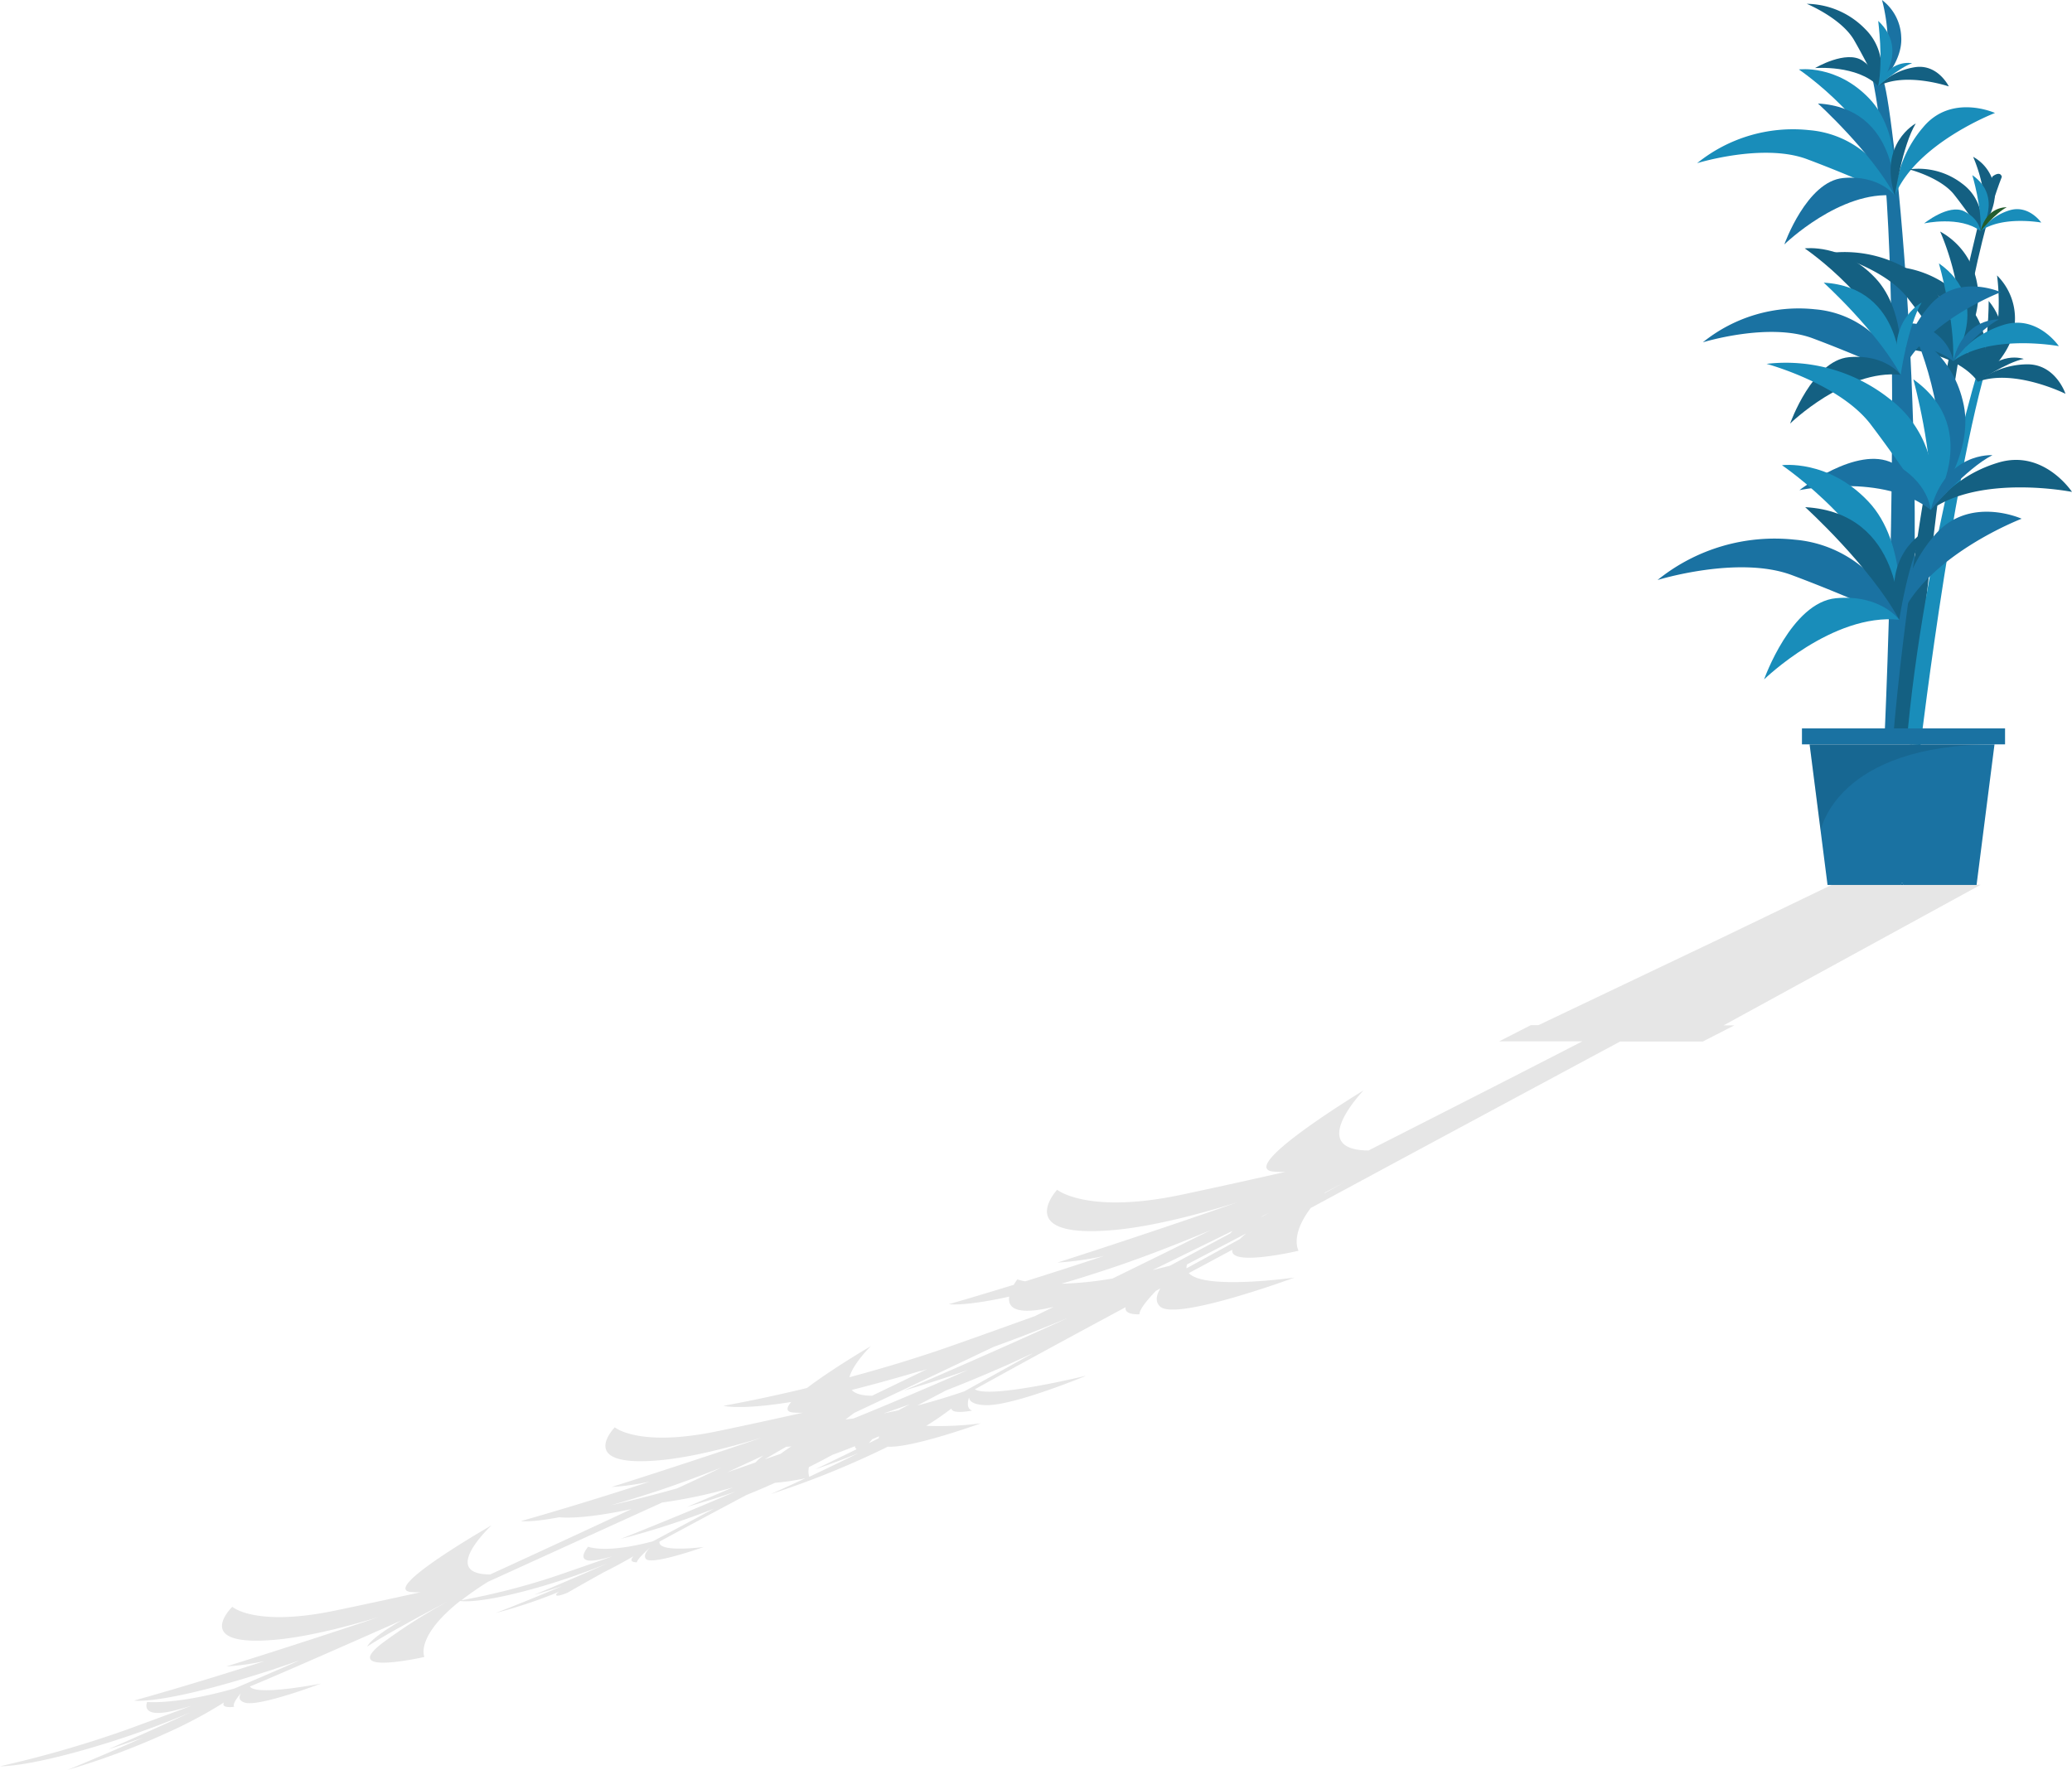 <?xml version="1.0" encoding="utf-8"?>
<svg xmlns="http://www.w3.org/2000/svg" viewBox="0 0 384.71 328.69"><defs><style>.cls-1{fill:#1a72a2;}.cls-2{fill:#146082;}.cls-3{fill:#198dba;}.cls-4{fill:#235d2e;}.cls-5,.cls-6{opacity:0.1;}</style></defs><title>Floor Plant</title><g id="Layer_2" data-name="Layer 2"><g id="Layer_1-2" data-name="Layer 1"><path class="cls-1" d="M349.86,137.81S354.28,46,347.7,14.75c0,0,.4-1.31,1.91.16s9.11,66.65,4.37,123.24Z"/><path class="cls-2" d="M355,138.24s6.53-79.57,16.68-105.4c0,0-.16-1.17-1.66-.13s-14.48,56.05-18.6,105.23Z"/><path class="cls-3" d="M356.59,138.37S363.47,80.74,370.84,62c0,0-.12-.86-1.21-.1S357,102.43,354,138.15Z"/><path class="cls-2" d="M367.24,70.88A12.61,12.61,0,0,0,366,57.31a19.28,19.28,0,0,0-12.67-7.63s7.54,4.39,9.77,9.88S367.24,70.88,367.24,70.88Z"/><path class="cls-2" d="M367.24,70.88a15,15,0,0,1,8.88-3.22c5.52-.22,7.38,5.47,7.38,5.47S374,68.39,367.24,70.88Z"/><path class="cls-2" d="M367.24,70.88s6.44-4.65,6.83-10.64a11.23,11.23,0,0,0-3.28-9.09S372.68,63.64,367.24,70.88Z"/><path class="cls-2" d="M367.24,70.88s.65-3.21-2.79-6.33-11.21.21-11.21.21S363.11,65.31,367.24,70.88Z"/><path class="cls-2" d="M367.24,70.88s8.46-7.15,2-15C369.24,55.83,369.29,64.88,367.24,70.88Z"/><path class="cls-2" d="M367.24,70.88s5.28-3.59,8.52-4.23C375.76,66.65,370.68,64.86,367.24,70.88Z"/><path class="cls-2" d="M362.64,67.05a15.23,15.23,0,0,0-5.91-15.36A23.23,23.23,0,0,0,339.5,47s10.2,2.6,14.61,8.23S362.64,67.05,362.64,67.05Z"/><path class="cls-3" d="M362.64,67.05a18.1,18.1,0,0,1,9.24-6.68c6.34-2.08,10.39,3.91,10.39,3.91S369.62,61.92,362.64,67.05Z"/><path class="cls-2" d="M362.64,67.05s5.94-7.54,4.41-14.63A13.56,13.56,0,0,0,360.23,43S366.56,56.84,362.64,67.05Z"/><path class="cls-1" d="M362.64,67.05s-.31-3.95-5.33-6.43-13,3.95-13,3.95S356,61.94,362.64,67.05Z"/><path class="cls-3" d="M362.64,67.05S370.1,55.94,360,48.91C360,48.91,363,59.4,362.64,67.05Z"/><path class="cls-1" d="M362.64,67.05s4.95-5.92,8.5-7.73C371.14,59.32,364.64,58.92,362.64,67.05Z"/><path class="cls-1" d="M352.9,69.6A18.52,18.52,0,0,0,337,57.44a28.3,28.3,0,0,0-20.83,6.13s12.23-3.79,20.38-.75S352.9,69.6,352.9,69.6Z"/><path class="cls-1" d="M352.9,69.6a22.08,22.08,0,0,1,5.33-12.8c5.25-6.18,13.26-2.54,13.26-2.54S356.88,59.85,352.9,69.6Z"/><path class="cls-2" d="M352.9,69.6s1.36-11.58-4.73-18-13.08-5.47-13.08-5.47S350.47,56.54,352.9,69.6Z"/><path class="cls-2" d="M352.9,69.6s-2.84-3.89-9.61-3.27-10.92,12.33-10.92,12.33S342.77,68.54,352.9,69.6Z"/><path class="cls-3" d="M352.9,69.6s.66-16.25-14.29-17.11C338.61,52.49,348.44,61.42,352.9,69.6Z"/><path class="cls-3" d="M352.9,69.6s1.37-9.27,3.89-13.41C356.79,56.19,349.8,59.91,352.9,69.6Z"/><path class="cls-3" d="M358.47,94.69a20.34,20.34,0,0,0-7.6-20.6A31,31,0,0,0,328,67.57s13.56,3.65,19.34,11.25S358.47,94.69,358.47,94.69Z"/><path class="cls-2" d="M358.47,94.69a24.21,24.21,0,0,1,12.45-8.75c8.5-2.65,13.79,5.41,13.79,5.41S367.88,88,358.47,94.69Z"/><path class="cls-1" d="M358.47,94.69s8.06-10,6.15-19.43-8.93-12.75-8.93-12.75S363.88,81.15,358.47,94.69Z"/><path class="cls-1" d="M358.47,94.69s-.34-5.27-7-8.67-17.36,5-17.36,5S349.71,87.76,358.47,94.69Z"/><path class="cls-3" d="M358.47,94.69S368.62,80,355.25,70.44C355.25,70.44,359.13,84.49,358.47,94.69Z"/><path class="cls-1" d="M358.47,94.69s6.71-7.8,11.47-10.16C369.94,84.53,361.29,83.88,358.47,94.69Z"/><path class="cls-3" d="M351.82,36.33a18.5,18.5,0,0,0-15.88-12.16,28.3,28.3,0,0,0-20.83,6.13s12.23-3.79,20.38-.75S351.82,36.33,351.82,36.33Z"/><path class="cls-3" d="M351.82,36.33a22.06,22.06,0,0,1,5.34-12.8c5.25-6.18,13.25-2.55,13.25-2.55S355.8,26.58,351.82,36.33Z"/><path class="cls-3" d="M351.82,36.33s1.37-11.59-4.72-18S334,12.9,334,12.9,349.4,23.26,351.82,36.33Z"/><path class="cls-1" d="M351.82,36.33s-2.83-3.89-9.6-3.27S331.3,45.39,331.3,45.39,341.7,35.26,351.82,36.33Z"/><path class="cls-1" d="M351.82,36.33s.67-16.25-14.28-17.11C337.54,19.22,347.37,28.15,351.82,36.33Z"/><path class="cls-2" d="M351.82,36.33s1.37-9.27,3.89-13.41C355.71,22.92,348.73,26.63,351.82,36.33Z"/><path class="cls-2" d="M348.73,16a10.08,10.08,0,0,0-2.42-10.61A15.38,15.38,0,0,0,335.47.71s6.43,2.66,8.79,6.76S348.73,16,348.73,16Z"/><path class="cls-2" d="M348.73,16a12,12,0,0,1,6.68-3.5c4.34-.76,6.43,3.55,6.43,3.55S353.78,13.3,348.73,16Z"/><path class="cls-1" d="M348.73,16s4.6-4.37,4.27-9.15A9,9,0,0,0,349.43,0S352.26,9.68,348.73,16Z"/><path class="cls-2" d="M348.73,16s.17-2.61-2.88-4.71S337,12.64,337,12.64,344.87,12,348.73,16Z"/><path class="cls-3" d="M348.73,16s5.93-6.56,0-12.12C348.7,3.87,349.71,11,348.73,16Z"/><path class="cls-3" d="M348.73,16s3.8-3.4,6.29-4.26C355,11.73,350.81,10.86,348.73,16Z"/><path class="cls-1" d="M352.64,115.09a22.64,22.64,0,0,0-19.42-14.87,34.58,34.58,0,0,0-25.46,7.49s14.95-4.63,24.91-.92S352.64,115.09,352.64,115.09Z"/><path class="cls-1" d="M352.64,115.09a27,27,0,0,1,6.52-15.65c6.42-7.56,16.2-3.11,16.2-3.11S357.5,103.17,352.64,115.09Z"/><path class="cls-3" d="M352.64,115.09s1.67-14.16-5.78-22-16-6.7-16-6.7S349.67,99.12,352.64,115.09Z"/><path class="cls-3" d="M352.64,115.09s-3.46-4.76-11.75-4-13.35,15.08-13.35,15.08S340.26,113.79,352.64,115.09Z"/><path class="cls-2" d="M352.64,115.09s.82-19.87-17.47-20.91C335.17,94.18,347.19,105.09,352.64,115.09Z"/><path class="cls-2" d="M352.64,115.09s1.67-11.34,4.75-16.4C357.39,98.69,348.86,103.24,352.64,115.09Z"/><path class="cls-2" d="M367.73,42.91a8.71,8.71,0,0,0-3.39-8.79,13.28,13.28,0,0,0-9.87-2.67s5.84,1.49,8.37,4.71S367.73,42.91,367.73,42.91Z"/><path class="cls-3" d="M367.73,42.91A10.4,10.4,0,0,1,373,39.09c3.63-1.19,6,2.24,6,2.24S371.72,40,367.73,42.91Z"/><path class="cls-2" d="M367.73,42.91s3.4-4.31,2.52-8.37a7.74,7.74,0,0,0-3.9-5.42S370,37.07,367.73,42.91Z"/><path class="cls-3" d="M367.73,42.91s-.18-2.26-3.06-3.68-7.42,2.26-7.42,2.26S363.92,40,367.73,42.91Z"/><path class="cls-3" d="M367.73,42.91s4.27-6.36-1.53-10.39C366.2,32.52,368,38.53,367.73,42.91Z"/><path class="cls-4" d="M367.73,42.91s2.83-3.38,4.86-4.42C372.59,38.49,368.87,38.26,367.73,42.91Z"/><polygon class="cls-1" points="370.32 138.24 366.99 164.34 353.43 164.34 353.16 163.92 352.89 164.34 339.32 164.34 335.99 138.24 370.32 138.24"/><polygon class="cls-1" points="353.43 164.34 352.89 164.34 353.16 163.92 353.43 164.34"/><polygon class="cls-1" points="353.16 163.92 353.43 164.34 352.89 164.34 353.16 163.92"/><rect class="cls-1" x="334.57" y="135.27" width="37.71" height="2.96"/><path class="cls-5" d="M336,138.24l2.05,16s2.82-16,32.28-16Z"/><g class="cls-6"><path d="M243.37,224.33c24.45-13.2,47.19-25.4,57.43-30.91h15.35l5.86-3h-2l47.74-26.11H340.12l-20.9,10.07h0l-33.58,16h-1.42l-5.87,3h15.44c-7,3.62-21.23,10.9-39.7,20.27-11.68-.05-.9-11.17-.9-11.17s-23.62,14.32-16.83,15.08a15.92,15.92,0,0,0,2.32.06c-5.93,1.34-12.71,2.85-19.24,4.23-17.52,3.72-23.16-.91-23.16-.91s-8.46,9.13,10.4,7.49c6.79-.59,15.13-2.69,23-5.13-17.92,6.26-33.36,11.17-33.36,11.17a56.51,56.51,0,0,0,8.6-1.22c-5.42,1.8-10.37,3.39-14.57,4.7a10.75,10.75,0,0,1-1.46-.36,10.65,10.65,0,0,0-.66,1c-7.43,2.29-12.05,3.6-12.05,3.6s2.73.47,11.2-1.4c-.29,1.91,1,3.64,8.24,1.91l-3.48,1.71c-4.88,1.76-10,3.6-15.12,5.4-6.67,2.36-13.31,4.34-19.31,5.95.72-2.61,4-5.79,4-5.79s-7.29,4.27-11.88,7.79c-9.2,2.22-15.5,3.3-15.5,3.3s3,.85,12.58-.71c-.91,1.06-1,1.81.26,1.95a14.42,14.42,0,0,0,1.89.05c-4.92,1.1-10.54,2.33-16,3.46-14.52,3-18.91-.75-18.91-.75s-7.36,7.47,8.15,6.13c5.59-.48,12.52-2.2,19.09-4.2-15,5.12-27.84,9.15-27.84,9.15a47.07,47.07,0,0,0,7.1-1c-13.85,4.53-23.93,7.33-23.93,7.33s1.78.3,7.11-.71c1.55.15,5.43.18,13.41-1.51-9,4.21-17.81,8.27-26.22,12.13-9.57,0,.26-9.13.26-9.13S70.72,295,76.21,295.63a12.82,12.82,0,0,0,1.89.05c-5,1.1-10.65,2.33-16.11,3.46-14.66,3-18.86-.75-18.86-.75s-7.71,7.47,7.84,6.13c5.61-.48,12.61-2.2,19.28-4.2C55.05,305.44,42,309.47,42,309.47a47.72,47.72,0,0,0,7.14-1c-14.05,4.53-24.25,7.33-24.25,7.33s5.08.9,24.88-5.47c1.93-.63,3.9-1.3,5.88-2q-6.44,2.82-12.07,5.21c-10.64,3.05-16.25,2.53-16.25,2.53s-1.63,3.45,5.94,1.36c.79-.22,1.55-.45,2.29-.67-3.67,1.37-7.91,2.94-12.1,4.47A206.35,206.35,0,0,1,0,328s5.43.28,21-4.67c5.62-1.8,10.48-3.68,14.4-5.35-7.83,3.63-15.28,6.86-15.28,6.86q3.42-1.06,6.38-2.15c-7.6,3.4-14,6-14,6a136.53,136.53,0,0,0,18.39-6.84,84,84,0,0,0,10.7-5.7c-.68,1.17,1.89.81,1.89.81-.34-.45.44-1.56,1.26-2.55-.41.71-.45,1.45.77,1.79,2.72.76,14.07-3.55,14.07-3.55s-12,2.36-13.18.54c3.73-1.53,13.72-5.87,28.18-12.29-6,3.43-6.39,4.87-6.39,4.87,3.27-2.14,9.75-5.65,15.25-8.54a102.12,102.12,0,0,0-12.49,7.93c-8,6.18,7.85,2.54,7.85,2.54S77,304,85.42,297.31c1.08.14,5,.25,15.25-2.74a125,125,0,0,0,12.08-4.23c-7,3.11-13.6,5.83-13.6,5.83q2.73-.78,5.21-1.63c-6.76,2.88-12.32,5-12.32,5a92.59,92.59,0,0,0,11.91-4,3.81,3.81,0,0,0-.57.37c-.69,1,2-.14,2-.14,2-1.15,4.25-2.42,6.7-3.78,2.15-1.07,4-2.09,5.56-3-1.17,1.22.61,1.13.61,1.13.08-.53,1.27-1.69,2.4-2.69-.71.74-1.21,1.56-.7,2.09,1.13,1.19,10.72-2.24,10.72-2.24s-8.62,1.14-8.22-1c4.92-2.67,10.32-5.56,16.1-8.63,1.14-.47,2.3-.95,3.51-1.47l1.84-.82a44.24,44.24,0,0,0,5.64-.84c-3.84,1.79-6.41,2.93-6.41,2.93a164.14,164.14,0,0,0,21.72-8.8c4.48.29,17.27-4.33,17.27-4.33a60.68,60.68,0,0,1-10.15.46,52.27,52.27,0,0,0,4.68-3.21c.11,1.14,3.85.38,3.85.38-1-.33-.89-1.45-.58-2.45.07.69.75,1.35,3,1.44,5.1.22,18.77-5.47,18.77-5.47s-17.77,4.34-20.69,2.53c8.08-4.49,17.7-9.72,28-15.25-.33,1.51,2.56,1.32,2.56,1.32,0-.9,1.39-2.6,3.07-4.36l.81-.44c-.77,1.28-1,2.52,0,3.39,3.08,2.65,24.92-5.41,24.92-5.41s-16.75,2.37-19.63-.83l8.08-4.34c-.61,3.23,12.3.19,12.3.19S239.43,229.52,243.37,224.33Zm-23.08,11.21a2,2,0,0,1,.12-.74l10.94-5.73-.2.18c-.36.3-.66.57-.93.84Zm-52.63,27.64.05,0-.05,0ZM142,271c1.18-.72,2.54-1.51,4-2.34.29,0,.6,0,.94-.08-.69.46-1.37.93-2,1.4Zm22-8.5c1.5-.51,3.14-1.08,4.89-1.71l-2.09,1.11Zm27.65-11.12c-4.73,2.62-9,5-12.6,7-3.14,1.07-6.08,1.94-8.76,2.64l5.36-2.81c3.51-1.37,7.33-2.95,11.43-4.76C188.68,252.73,190.21,252,191.68,251.34ZM161.33,268c.19-.24.41-.49.64-.74l1.27-.54a2.83,2.83,0,0,0-.09.37Zm-20.74,5.62-.25.09.26-.1Zm1.13-3.32a13,13,0,0,0-1.46,1.29L135,273.43h0Zm42.85-20.21c5-1.81,9.68-3.65,13.86-5.41-15.86,7.25-30.7,13.58-30.7,13.58q6.33-1.83,12-3.85c-8.44,3.71-16.06,6.9-21.23,9l-1.5.2c.51-.41,1.06-.83,1.65-1.25C167.07,258.4,175.74,254.29,184.57,250.08ZM214,235.86q7.42-3.62,14.87-7.29c-.18.18-.32.34-.44.48l-11.21,6C216.11,235.33,215,235.61,214,235.86Zm20.6-10.13,1-.47-1.5.8Zm-84.35,48.53a3.79,3.79,0,0,1-.06-1.81c1.54-.77,3-1.53,4.34-2.27,1.47-.54,2.87-1.08,4.21-1.62a.62.62,0,0,0,.33.55c-4.5,2.22-7.71,3.75-7.71,3.75,2.92-1,5.56-2,8-3C156,271.53,152.88,273,150.25,274.26ZM123,279l.08,0a93.14,93.14,0,0,0,13-2.78c-5.1,2.18-8.52,3.61-8.52,3.61,3.16-.89,6.18-1.85,9-2.84-11.68,5-21.31,8.79-21.31,8.79a149.1,149.1,0,0,0,17.32-5.62l-11.36,6.07c-8.86,2.36-12,1-12,1s-3.22,3.68,2.67,2.26c.62-.15,1.22-.31,1.81-.47-3.09,1.09-6.65,2.33-10.15,3.54a129.42,129.42,0,0,1-17.87,4.62,57.53,57.53,0,0,1,4.93-3.43C100.25,289.35,111.15,284.39,123,279Zm-10.43.77c2.58-.71,5.51-1.59,8.9-2.69,4.08-1.34,8.3-2.9,12.44-4.54q-4.12,2-8.2,3.86C120.77,277.79,116.24,278.91,112.52,279.74Zm58.36-25.14,1.21-.38c-3.39,1.65-6.81,3.29-10.22,4.94-2,0-3.19-.42-3.78-1.07C161.81,257.19,166,256.05,170.88,254.6Zm26-16.2c2.71-.78,5.72-1.72,9.11-2.85,6.2-2.06,12.65-4.58,18.8-7.16q-8.85,4.4-18.26,9A66.35,66.35,0,0,1,196.85,238.4Zm48.91-16.8.17-.17,3.7-1.94Z"/></g></g></g></svg>